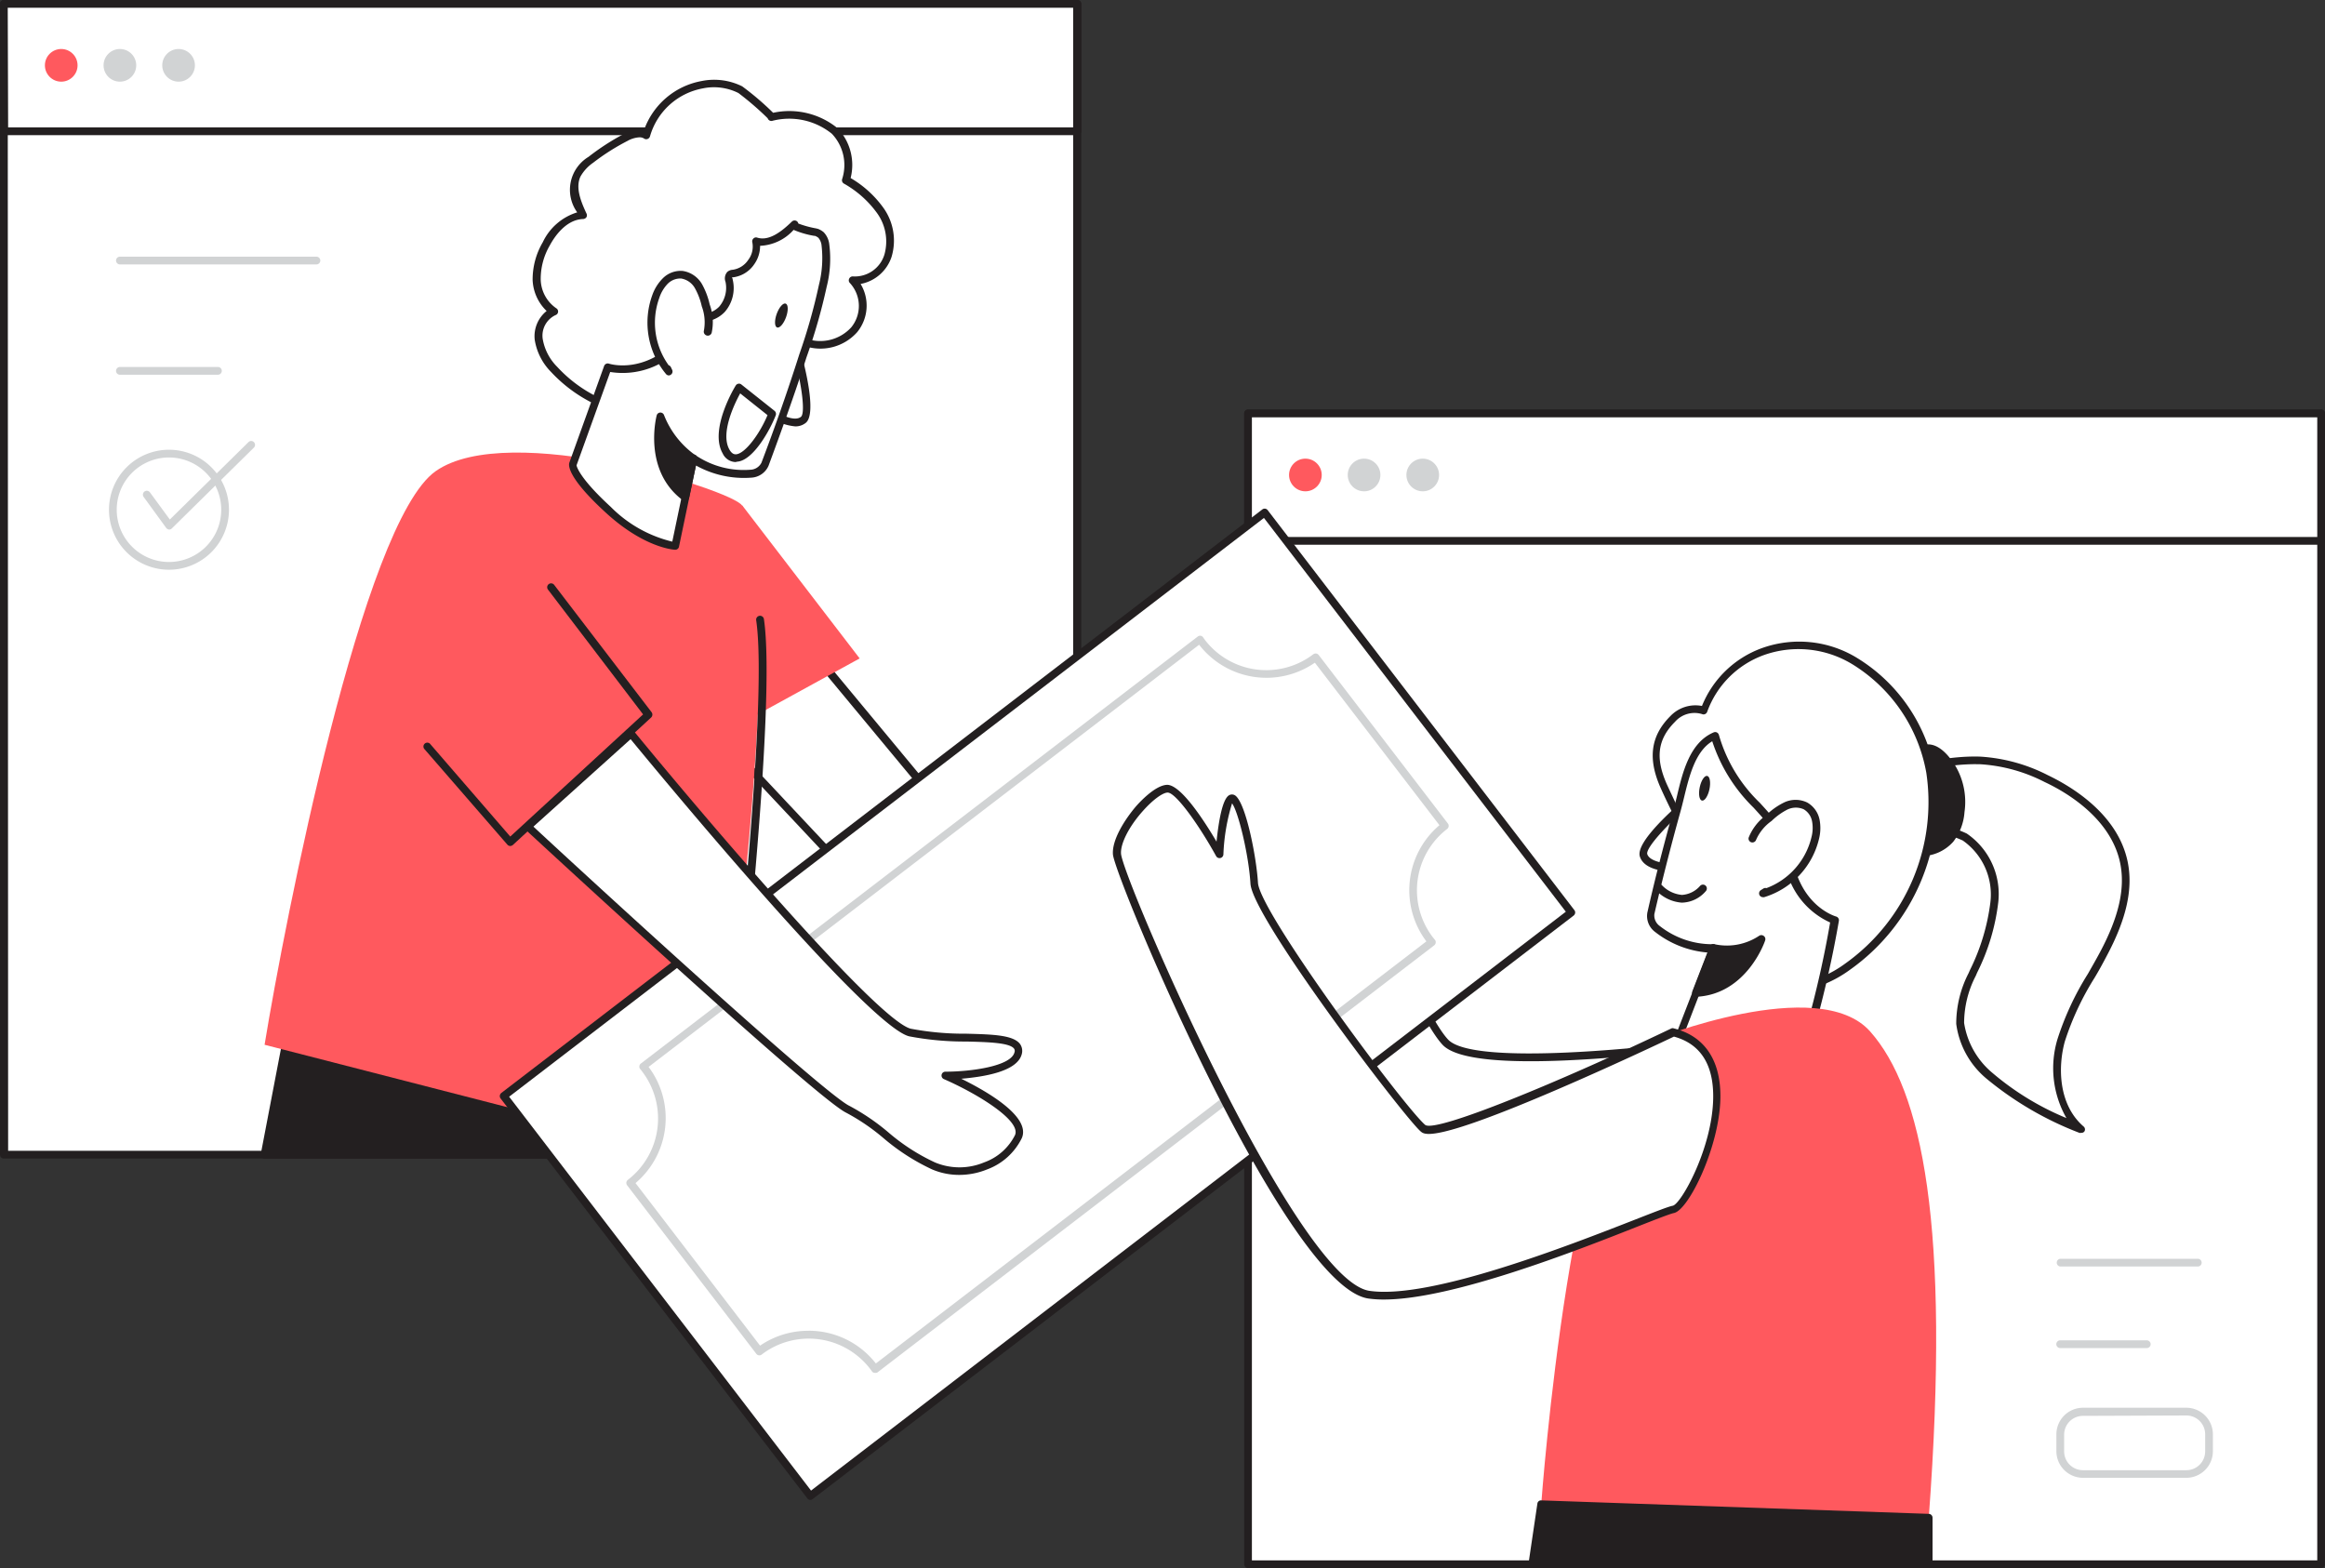 <svg id="数据分享" xmlns="http://www.w3.org/2000/svg" width="202.151" height="136.342" viewBox="0 0 202.151 136.342">
  <rect x="0" y="0" width="202.151" height="136.342" fill="#333333" stroke="none"/>
  <rect id="矩形_3316" data-name="矩形 3316" width="93.302" height="100.059" transform="translate(108.512 35.946)" fill="#fff"/>
  <path id="路径_9829" data-name="路径 9829" d="M306.188,200.352h-93.3a.337.337,0,0,1-.337-.337V99.957a.337.337,0,0,1,.337-.337h93.3a.337.337,0,0,1,.336.337V200.016A.337.337,0,0,1,306.188,200.352Zm-92.965-.673h92.629V100.293H213.223Z" transform="translate(-104.374 -64.01)" fill="#231f20"/>
  <rect id="矩形_3317" data-name="矩形 3317" width="93.302" height="11.078" transform="translate(108.512 35.946)" fill="#fff"/>
  <path id="路径_9830" data-name="路径 9830" d="M306.188,111.371h-93.3a.337.337,0,0,1-.337-.337V99.957a.337.337,0,0,1,.337-.337h93.3a.337.337,0,0,1,.336.337v11.078A.337.337,0,0,1,306.188,111.371Zm-92.965-.673h92.629V100.293H213.223Z" transform="translate(-104.374 -64.01)" fill="#231f20"/>
  <circle id="椭圆_153" data-name="椭圆 153" cx="1.42" cy="1.42" r="1.42" transform="translate(112.079 39.877)" fill="#ff595e"/>
  <circle id="椭圆_154" data-name="椭圆 154" cx="1.42" cy="1.42" r="1.42" transform="translate(117.181 39.877)" fill="#d1d3d4"/>
  <circle id="椭圆_155" data-name="椭圆 155" cx="1.42" cy="1.42" r="1.42" transform="translate(122.283 39.877)" fill="#d1d3d4"/>
  <path id="路径_9831" data-name="路径 9831" d="M254.093,171.681s-20.8,2.968-23.6,0-9.194-19.9-9.194-19.9l-7.4,6.111s5.559,31.7,14.988,31.531,30.549-7.881,30.549-7.881Z" transform="translate(-104.816 -81.065)" fill="#fff"/>
  <path id="路径_9832" data-name="路径 9832" d="M228.642,189.594c-9.557,0-15.015-30.508-15.244-31.814a.357.357,0,0,1,.114-.316l7.4-6.111a.35.35,0,0,1,.3-.067.37.37,0,0,1,.229.209c.061.168,6.407,16.906,9.12,19.794,2.194,2.322,17.566.713,23.307-.108a.35.35,0,0,1,.343.175l5.351,9.833a.33.33,0,0,1-.175.471c-.215.081-21.295,7.767-30.67,7.935ZM214.1,157.861c.485,2.632,5.923,31.06,14.537,31.06h.074c8.588-.155,27.231-6.73,30.084-7.76l-5.048-9.281c-1.077.148-5.7.761-10.546,1.084-7.471.5-11.886.088-13.117-1.218-2.584-2.746-8.043-16.826-9.093-19.572Z" transform="translate(-104.65 -80.9)" fill="#231f20"/>
  <rect id="矩形_3318" data-name="矩形 3318" width="93.302" height="100.059" transform="translate(0.337 0.33)" fill="#fff"/>
  <path id="路径_9833" data-name="路径 9833" d="M145.492,147.442H52.157a.337.337,0,0,1-.337-.337V47.047a.337.337,0,0,1,.337-.337h93.336a.337.337,0,0,1,.337.337V147.106A.337.337,0,0,1,145.492,147.442Zm-92.965-.673h92.6V47.383H52.493Z" transform="translate(-51.82 -46.71)" fill="#231f20"/>
  <rect id="矩形_3319" data-name="矩形 3319" width="93.302" height="11.078" transform="translate(0.337 0.33)" fill="#fff"/>
  <path id="路径_9834" data-name="路径 9834" d="M145.492,58.461H52.157a.343.343,0,0,1-.337-.337V47.047a.337.337,0,0,1,.337-.337h93.336a.337.337,0,0,1,.337.337V58.125A.336.336,0,0,1,145.492,58.461Zm-92.965-.673h92.6V47.383H52.493Z" transform="translate(-51.82 -46.71)" fill="#231f20"/>
  <circle id="椭圆_156" data-name="椭圆 156" cx="1.42" cy="1.42" r="1.42" transform="translate(3.904 4.26)" fill="#ff595e"/>
  <circle id="椭圆_157" data-name="椭圆 157" cx="1.42" cy="1.42" r="1.42" transform="translate(9.005 4.26)" fill="#d1d3d4"/>
  <circle id="椭圆_158" data-name="椭圆 158" cx="1.42" cy="1.42" r="1.42" transform="translate(14.107 4.26)" fill="#d1d3d4"/>
  <path id="路径_9835" data-name="路径 9835" d="M88.174,178.89,85.98,190.325H121.6l-1.959-5.808Z" transform="translate(-62.989 -89.929)" fill="#231f20"/>
  <path id="路径_9836" data-name="路径 9836" d="M121.447,190.5H85.837a.33.33,0,0,1-.256-.121.323.323,0,0,1-.074-.276L87.7,178.657a.337.337,0,0,1,.39-.269l31.464,5.627a.343.343,0,0,1,.262.222l1.959,5.808a.337.337,0,0,1-.316.444Zm-35.213-.673h34.742l-1.743-5.176-30.959-5.532Z" transform="translate(-62.833 -89.763)" fill="#231f20"/>
  <path id="路径_9837" data-name="路径 9837" d="M151.668,130.8l20.2,24.343-8.9,3.641L141.33,135.754Z" transform="translate(-81.087 -74.205)" fill="#fff"/>
  <path id="路径_9838" data-name="路径 9838" d="M162.821,158.958a.323.323,0,0,1-.242-.108l-21.624-23.031a.323.323,0,0,1-.087-.289.33.33,0,0,1,.188-.242l10.338-4.953a.336.336,0,0,1,.4.088l20.191,24.343a.33.33,0,0,1,.067.3.343.343,0,0,1-.2.229l-8.891,3.641a.276.276,0,0,1-.141.027ZM141.742,135.7l21.167,22.526,8.258-3.365-19.74-23.785Z" transform="translate(-80.934 -74.042)" fill="#231f20"/>
  <path id="路径_9839" data-name="路径 9839" d="M145.865,111.95,156.1,125.289l-13.952,7.652Z" transform="translate(-81.355 -68.042)" fill="#ff595e"/>
  <path id="路径_9840" data-name="路径 9840" d="M127.506,109.769c-.855-1.346-20.265-7.457-26.632-2.975S87.757,145.937,86,156.665l38.793,9.974S132.21,117.34,127.506,109.769Z" transform="translate(-62.996 -65.827)" fill="#ff595e"/>
  <path id="路径_9841" data-name="路径 9841" d="M146.314,164.838h-.04a.337.337,0,0,1-.276-.39c.034-.3,3.473-30.286,2.362-37.8a.34.34,0,0,1,.673-.1c1.124,7.612-2.214,36.741-2.356,37.972a.343.343,0,0,1-.363.316Z" transform="translate(-82.612 -72.72)" fill="#231f20"/>
  <path id="路径_9842" data-name="路径 9842" d="M128.247,85.792a12.169,12.169,0,0,1-5.579-3.432,4.933,4.933,0,0,1-1.346-2.611,2.308,2.308,0,0,1,1.346-2.423,3.446,3.446,0,0,1-1.508-2.766,6.057,6.057,0,0,1,.828-3.13c.673-1.252,1.784-2.443,3.2-2.483-.511-1.1-1.023-2.383-.518-3.486a3.762,3.762,0,0,1,1.211-1.346,19.141,19.141,0,0,1,3.022-1.925c.572-.289,1.3-.545,1.81-.162a6.212,6.212,0,0,1,4.839-4.408,5.169,5.169,0,0,1,3.332.431,20.365,20.365,0,0,1,2.692,2.376,6.344,6.344,0,0,1,5.485,1.218,4.267,4.267,0,0,1,.969,4.24,9.423,9.423,0,0,1,3.008,2.692,4.577,4.577,0,0,1,.673,3.87,3.062,3.062,0,0,1-3.062,2.154,3.257,3.257,0,0,1,.135,4.3,3.978,3.978,0,0,1-4.321,1.05,1.454,1.454,0,0,0-.673-.141,1.75,1.75,0,0,0-.673.417c-.673.532-1.548.35-2.3.673a21.322,21.322,0,0,0-2.874,2.019,33.32,33.32,0,0,1-2.894,1.743,18.392,18.392,0,0,1-3.365,1.851c-1.077.316-1.669-.155-2.692-.471Z" transform="translate(-74.492 -50.242)" fill="#fff"/>
  <path id="路径_9843" data-name="路径 9843" d="M130.826,86.776a3.742,3.742,0,0,1-1.434-.35c-.209-.074-.424-.162-.673-.236l-.767-.249h0a12.619,12.619,0,0,1-5.721-3.527,5.1,5.1,0,0,1-1.42-2.8,2.807,2.807,0,0,1,1.036-2.5,3.957,3.957,0,0,1-1.218-2.692,6.4,6.4,0,0,1,.882-3.284,4.9,4.9,0,0,1,2.995-2.6,3.351,3.351,0,0,1,.983-4.826,20.683,20.683,0,0,1,3.076-1.992,2.591,2.591,0,0,1,1.75-.337,6.555,6.555,0,0,1,4.994-4.26,5.478,5.478,0,0,1,3.54.458,24.59,24.59,0,0,1,2.692,2.3,6.643,6.643,0,0,1,5.606,1.346,4.63,4.63,0,0,1,1.131,4.328,9.261,9.261,0,0,1,2.894,2.652,4.893,4.893,0,0,1,.666,4.2,3.52,3.52,0,0,1-2.692,2.356,3.648,3.648,0,0,1-.3,4.193,4.274,4.274,0,0,1-4.711,1.151h-.074a1.05,1.05,0,0,0-.411-.094.935.935,0,0,0-.4.242l-.135.108a3.022,3.022,0,0,1-1.467.5,3.115,3.115,0,0,0-.9.222,10.258,10.258,0,0,0-1.9,1.279c-.316.242-.626.478-.922.673a30.055,30.055,0,0,1-2.907,1.743c-.357.2-.713.431-1.084.673a9.2,9.2,0,0,1-2.322,1.211,2.88,2.88,0,0,1-.781.114ZM129.9,62.015a2.409,2.409,0,0,0-1.03.316,19.33,19.33,0,0,0-2.975,1.891,3.621,3.621,0,0,0-1.111,1.211c-.444.962.04,2.16.525,3.2a.343.343,0,0,1,0,.323.363.363,0,0,1-.276.162c-1.541.04-2.551,1.622-2.914,2.3a5.788,5.788,0,0,0-.787,2.955,3.123,3.123,0,0,0,1.346,2.5.33.33,0,0,1-.061.6,1.972,1.972,0,0,0-1.111,2.073,4.489,4.489,0,0,0,1.259,2.423,11.879,11.879,0,0,0,5.431,3.365h0c.242.088.5.168.754.249s.485.168.673.249a2.436,2.436,0,0,0,1.784.215,8.507,8.507,0,0,0,2.14-1.131,11.465,11.465,0,0,1,1.137-.673,32.25,32.25,0,0,0,2.86-1.723c.289-.2.586-.431.9-.673a10.93,10.93,0,0,1,2.019-1.346,3.85,3.85,0,0,1,1.077-.276,2.362,2.362,0,0,0,1.158-.377l.128-.094a1.427,1.427,0,0,1,.734-.384,1.494,1.494,0,0,1,.734.128h.067a3.654,3.654,0,0,0,3.971-.962,2.941,2.941,0,0,0-.108-3.843.33.33,0,0,1-.074-.384.337.337,0,0,1,.343-.2,2.692,2.692,0,0,0,2.726-1.911,4.213,4.213,0,0,0-.633-3.581,8.978,8.978,0,0,0-2.9-2.584.337.337,0,0,1-.141-.4,3.951,3.951,0,0,0-.9-3.93,5.909,5.909,0,0,0-5.142-1.131h0a.337.337,0,0,1-.437-.215,25.977,25.977,0,0,0-2.544-2.194,4.751,4.751,0,0,0-3.109-.4,5.882,5.882,0,0,0-4.577,4.159.343.343,0,0,1-.215.236.33.33,0,0,1-.316-.047A.72.72,0,0,0,129.9,62.015Z" transform="translate(-74.319 -50.075)" fill="#231f20"/>
  <path id="路径_9844" data-name="路径 9844" d="M153.683,91.91s1.514,5.384.619,6.057-2.692-.525-2.692-.525" transform="translate(-84.449 -61.489)" fill="#fff"/>
  <path id="路径_9845" data-name="路径 9845" d="M153.406,98.394a4.624,4.624,0,0,1-2.194-.808.343.343,0,0,1-.081-.471.337.337,0,0,1,.464-.088c.417.289,1.743,1,2.315.538.437-.35,0-3.244-.727-5.734a.336.336,0,1,1,.646-.182c.37,1.306,1.5,5.64.5,6.441A1.413,1.413,0,0,1,153.406,98.394Z" transform="translate(-84.272 -61.323)" fill="#231f20"/>
  <path id="路径_9846" data-name="路径 9846" d="M147.391,76.622a1.42,1.42,0,0,1,.39.9,9.623,9.623,0,0,1-.229,3.533,56.2,56.2,0,0,1-1.932,6.73q-1.447,4.4-3.082,8.749c-.673,1.831-5.539.337-6.212-.491l-1.6,7.605s-2.517-.1-5.842-3.143-3.062-3.978-3.062-3.978l3.029-8.406s3.183,1.036,6.286-2.16c.491-.511.909-1.427,1.487-1.81.707-.478,1.521-.363,2.154-1.077a2.847,2.847,0,0,0,.619-2.463c-.04-.188-.087-.417.054-.545a.552.552,0,0,1,.316-.1,2.409,2.409,0,0,0,1.952-2.813c1.218.39,2.423-.579,3.365-1.467-.289.283,1.878.673,1.911.673A1.386,1.386,0,0,1,147.391,76.622Z" transform="translate(-76.017 -56.182)" fill="#fff"/>
  <path id="路径_9847" data-name="路径 9847" d="M134.572,103.821h0c-.108,0-2.692-.141-6.057-3.237-3.224-2.955-3.237-4.038-3.163-4.314l3.029-8.42a.337.337,0,0,1,.424-.209c.121.04,3.029.922,5.936-2.073a5.465,5.465,0,0,0,.538-.713,4.382,4.382,0,0,1,1-1.144,3.722,3.722,0,0,1,1-.431,2.113,2.113,0,0,0,1.1-.586,2.51,2.51,0,0,0,.559-2.167.841.841,0,0,1,.162-.868.787.787,0,0,1,.471-.182,1.958,1.958,0,0,0,1.346-.861,1.911,1.911,0,0,0,.35-1.535.337.337,0,0,1,.1-.323.316.316,0,0,1,.33-.074c1.05.33,2.16-.572,3.008-1.393h0a.337.337,0,0,1,.478,0,.4.4,0,0,1,.088.168,8.655,8.655,0,0,0,1.555.424l.155.04a1.723,1.723,0,0,1,.491.289h0a1.8,1.8,0,0,1,.491,1.084,9.847,9.847,0,0,1-.229,3.661,49.888,49.888,0,0,1-1.757,6.138l-.215.673c-.956,2.928-2.019,5.876-3.082,8.749a1.73,1.73,0,0,1-1.5,1.036,8.588,8.588,0,0,1-4.812-1.057l-1.481,7.087A.33.33,0,0,1,134.572,103.821Zm-8.588-7.349s.087.969,2.975,3.621a11.207,11.207,0,0,0,5.351,3.022l1.528-7.309a.337.337,0,0,1,.592-.141,7.434,7.434,0,0,0,4.657,1.2,1.117,1.117,0,0,0,.976-.612c1.09-2.867,2.127-5.808,3.076-8.749l.215-.673a49.928,49.928,0,0,0,1.71-6.057,9.423,9.423,0,0,0,.229-3.365,1.225,1.225,0,0,0-.283-.713,1.075,1.075,0,0,0-.3-.168h-.067a7.9,7.9,0,0,1-1.784-.518,4.152,4.152,0,0,1-2.914,1.386,2.746,2.746,0,0,1-.5,1.588,2.618,2.618,0,0,1-1.8,1.144H139.5a.794.794,0,0,1,.067.222,3.157,3.157,0,0,1-.693,2.793,2.76,2.76,0,0,1-1.393.787,2.867,2.867,0,0,0-.821.343,3.9,3.9,0,0,0-.821.969,6.332,6.332,0,0,1-.613.794,6.876,6.876,0,0,1-6.313,2.329l-2.928,8.117Z" transform="translate(-75.857 -56.023)" fill="#231f20"/>
  <path id="路径_9848" data-name="路径 9848" d="M140.908,87.145a4.146,4.146,0,0,0-.175-2.282,6.178,6.178,0,0,0-.673-1.676,2.019,2.019,0,0,0-1.366-.989,1.885,1.885,0,0,0-1.447.545,3.54,3.54,0,0,0-.835,1.346,6.616,6.616,0,0,0,1.131,6.528l-.108-.229" transform="translate(-79.346 -58.312)" fill="#fff"/>
  <path id="路径_9849" data-name="路径 9849" d="M137.332,90.793a.33.33,0,0,1-.256-.121,7.006,7.006,0,0,1-1.191-6.865,3.87,3.87,0,0,1,.922-1.467,2.187,2.187,0,0,1,1.709-.633,2.342,2.342,0,0,1,1.683,1.137,6.521,6.521,0,0,1,.673,1.77,4.462,4.462,0,0,1,.175,2.47.35.35,0,0,1-.673-.2,3.984,3.984,0,0,0-.188-2.1,5.822,5.822,0,0,0-.6-1.582,1.7,1.7,0,0,0-1.185-.835,1.541,1.541,0,0,0-1.178.458,3.2,3.2,0,0,0-.727,1.218,6.333,6.333,0,0,0,.808,5.862.323.323,0,0,1,.2.175l.108.229a.337.337,0,0,1-.121.424A.357.357,0,0,1,137.332,90.793Z" transform="translate(-79.169 -58.151)" fill="#231f20"/>
  <path id="路径_9850" data-name="路径 9850" d="M139.923,104.148a8.233,8.233,0,0,1-2.874-3.668s-1.265,4.536,2.16,7.053Z" transform="translate(-79.613 -64.291)" fill="#231f20"/>
  <path id="路径_9851" data-name="路径 9851" d="M139.051,107.713a.35.35,0,0,1-.2-.061c-3.574-2.632-2.3-7.4-2.3-7.4a.336.336,0,0,1,.323-.249h0a.343.343,0,0,1,.323.242,7.749,7.749,0,0,0,2.746,3.486.336.336,0,0,1,.135.343l-.713,3.365a.33.33,0,0,1-.209.249A.35.35,0,0,1,139.051,107.713Zm-2.019-6.2a6.205,6.205,0,0,0,1.8,5.256l.552-2.638a9.375,9.375,0,0,1-2.342-2.618Z" transform="translate(-79.454 -64.134)" fill="#231f20"/>
  <ellipse id="椭圆_159" data-name="椭圆 159" cx="1.104" cy="0.431" rx="1.104" ry="0.431" transform="matrix(0.34, -0.94, 0.94, 0.34, 67.158, 28.325)" fill="#231f20"/>
  <path id="路径_9852" data-name="路径 9852" d="M149.475,99.058l-2.881-2.288s-2.228,3.641-1.124,5.559S148.755,100.963,149.475,99.058Z" transform="translate(-82.341 -63.078)" fill="#fff"/>
  <path id="路径_9853" data-name="路径 9853" d="M146.135,103.088a1.272,1.272,0,0,1-1.124-.754c-1.185-2.066,1.036-5.748,1.137-5.9a.33.33,0,0,1,.229-.155.316.316,0,0,1,.262.067l2.881,2.288a.35.35,0,0,1,.108.384c-.464,1.225-1.952,3.951-3.365,4.038Zm.4-5.97c-.5.909-1.743,3.473-.936,4.886.222.39.437.417.579.411.808-.067,2.086-1.837,2.732-3.406Z" transform="translate(-82.178 -62.915)" fill="#231f20"/>
  <rect id="矩形_3320" data-name="矩形 3320" width="43.821" height="83.381" transform="translate(109.957 44.565) rotate(52.52)" fill="#fff"/>
  <path id="路径_9854" data-name="路径 9854" d="M143.384,198.6a.33.33,0,0,1-.262-.135L116.456,163.7a.337.337,0,0,1-.067-.249.37.37,0,0,1,.128-.229l66.165-50.733a.33.33,0,0,1,.471.061l26.665,34.775a.33.33,0,0,1,.067.249.357.357,0,0,1-.128.222l-66.165,50.733a.343.343,0,0,1-.209.074ZM117.2,163.547l26.248,34.244,65.627-50.329-26.248-34.237Z" transform="translate(-72.931 -68.193)" fill="#231f20"/>
  <path id="路径_9855" data-name="路径 9855" d="M154.363,192.926H154.3a.3.3,0,0,1-.222-.148l-.148-.2a6.73,6.73,0,0,0-9.422-1.245.33.33,0,0,1-.471-.061l-11.233-14.652a.337.337,0,0,1,.061-.471,6.73,6.73,0,0,0,1.245-9.422,2.179,2.179,0,0,0-.155-.2.3.3,0,0,1-.088-.256.323.323,0,0,1,.128-.236l48.418-37.124a.323.323,0,0,1,.485.088l.141.2a6.73,6.73,0,0,0,9.422,1.252.37.37,0,0,1,.249-.067.357.357,0,0,1,.222.128l11.233,14.652a.337.337,0,0,1-.061.471,6.73,6.73,0,0,0-1.245,9.422l.162.2a.31.31,0,0,1,.087.256.35.35,0,0,1-.128.242l-48.418,37.138A.317.317,0,0,1,154.363,192.926Zm-5.775-3.661a7.4,7.4,0,0,1,5.842,2.847l47.866-36.7a7.4,7.4,0,0,1,1.137-10.1L192.6,131.182a7.4,7.4,0,0,1-10.062-1.561L134.67,166.328a7.4,7.4,0,0,1-1.137,10.1l10.829,14.134a7.4,7.4,0,0,1,4.227-1.292Z" transform="translate(-78.277 -73.564)" fill="#d1d3d4"/>
  <path id="路径_9856" data-name="路径 9856" d="M128.965,141.44s20.554,25.111,24.269,26.006,9.84-.2,9.422,1.763-6.34,1.972-6.34,1.972,7.255,3.163,6.36,5.3-4.321,3.877-7.4,2.564-4.785-3.614-7.464-4.927S120,149.537,120,149.537Z" transform="translate(-74.113 -77.684)" fill="#fff"/>
  <path id="路径_9857" data-name="路径 9857" d="M157.341,179.682a5.99,5.99,0,0,1-2.369-.485,18.567,18.567,0,0,1-4.227-2.726,18.08,18.08,0,0,0-3.251-2.208c-2.692-1.346-26.867-23.684-27.9-24.64a.343.343,0,0,1-.108-.249.336.336,0,0,1,.114-.249l8.965-8.076a.343.343,0,0,1,.485.04c5.7,6.959,21.133,25.178,24.094,25.885a25,25,0,0,0,4.812.431c2.268.061,4.038.108,4.657.868a1.03,1.03,0,0,1,.182.868c-.357,1.582-3.4,2.019-5.27,2.181,2.221,1.09,6.057,3.291,5.27,5.149a5.458,5.458,0,0,1-3.035,2.739A6.428,6.428,0,0,1,157.341,179.682ZM120.325,149.4c2.692,2.517,25.016,23.071,27.466,24.276a19.105,19.105,0,0,1,3.365,2.282,17.5,17.5,0,0,0,4.079,2.638,5.533,5.533,0,0,0,4.274,0,4.8,4.8,0,0,0,2.692-2.383c.532-1.265-3.3-3.6-6.185-4.859a.336.336,0,0,1-.2-.377.33.33,0,0,1,.33-.269c2.174,0,5.734-.464,6.01-1.7a.336.336,0,0,0-.047-.31c-.4-.518-2.308-.565-4.146-.612a25.654,25.654,0,0,1-4.96-.451c-3.614-.861-21.867-22.964-24.229-25.838Z" transform="translate(-73.946 -77.53)" fill="#231f20"/>
  <path id="路径_9858" data-name="路径 9858" d="M117.789,122.57l8.44,11.078-12.014,11.078L107,136.414" transform="translate(-69.862 -71.514)" fill="#ff595e"/>
  <path id="路径_9859" data-name="路径 9859" d="M114.054,144.913h0a.343.343,0,0,1-.236-.114l-7.215-8.312a.336.336,0,0,1,.478-.471l6.986,8.076,11.549-10.62-8.258-10.836a.339.339,0,1,1,.538-.411l8.46,11.058a.35.35,0,0,1-.04.458L114.3,144.819A.37.37,0,0,1,114.054,144.913Z" transform="translate(-69.701 -71.358)" fill="#231f20"/>
  <path id="路径_9860" data-name="路径 9860" d="M303.905,144.993a14.624,14.624,0,0,1,5.714,1.575c3.1,1.481,6.057,3.917,6.73,7.282.559,2.692-.478,5.532-1.79,7.989s-2.928,4.8-3.661,7.484-.39,5.916,1.736,7.713a28.5,28.5,0,0,1-7.928-4.6,7.136,7.136,0,0,1-2.591-4.583,9.3,9.3,0,0,1,1.05-4.26,19.334,19.334,0,0,0,1.918-6.259c.135-2.187-.673-4.59-2.571-5.694-1.656-.969-7.074-.875-6.226-3.917C296.973,145.3,301.967,144.885,303.905,144.993Z" transform="translate(-131.724 -78.841)" fill="#fff"/>
  <path id="路径_9861" data-name="路径 9861" d="M312.51,177.165a.3.3,0,0,1-.135,0,28.755,28.755,0,0,1-8.022-4.664,7.458,7.458,0,0,1-2.692-4.812,9.6,9.6,0,0,1,1.076-4.413l.115-.264a18.327,18.327,0,0,0,1.777-5.882,5.727,5.727,0,0,0-2.4-5.384,9.067,9.067,0,0,0-2.12-.673c-1.6-.377-3.419-.808-4.1-1.952a2.113,2.113,0,0,1-.168-1.7c.74-2.652,5.977-3.049,7.928-2.968a14.807,14.807,0,0,1,5.849,1.609c2.234,1.07,6.1,3.466,6.946,7.518.485,2.362-.094,4.974-1.824,8.211-.336.639-.673,1.265-1.057,1.9a24.53,24.53,0,0,0-2.578,5.519c-.619,2.241-.559,5.512,1.629,7.4a.33.33,0,0,1,.067.437.323.323,0,0,1-.289.114Zm-9.194-32.056c-2.255,0-6.279.565-6.811,2.49a1.434,1.434,0,0,0,.094,1.171c.532.9,2.2,1.292,3.675,1.642a8.932,8.932,0,0,1,2.3.727,6.37,6.37,0,0,1,2.739,6,18.474,18.474,0,0,1-1.837,6.1l-.114.269a8.962,8.962,0,0,0-1.016,4.1,7.063,7.063,0,0,0,2.483,4.361,24.035,24.035,0,0,0,6.414,3.91,8.74,8.74,0,0,1-.781-6.858,24.976,24.976,0,0,1,2.645-5.68c.357-.626.713-1.245,1.05-1.878,1.649-3.089,2.208-5.559,1.757-7.76-.781-3.769-4.455-6.057-6.576-7.047a14.133,14.133,0,0,0-5.579-1.541Z" transform="translate(-131.573 -78.667)" fill="#231f20"/>
  <path id="路径_9862" data-name="路径 9862" d="M301.676,145.145a5.808,5.808,0,0,1,.713,3.755,4.415,4.415,0,0,1-.909,2.409,3.406,3.406,0,0,1-2.84,1.124,1.9,1.9,0,0,1-1.279-.518,2.228,2.228,0,0,1-.471-1.077C296.312,148.08,298.278,139.8,301.676,145.145Z" transform="translate(-131.919 -78.32)" fill="#231f20"/>
  <path id="路径_9863" data-name="路径 9863" d="M298.747,152.59h-.3a2.242,2.242,0,0,1-1.5-.626,2.564,2.564,0,0,1-.552-1.238c-.424-2.019.437-6.932,2.4-7.733.983-.4,2.019.2,3,1.79h0a6.165,6.165,0,0,1,.767,3.978,4.752,4.752,0,0,1-.983,2.584A3.756,3.756,0,0,1,298.747,152.59Zm.619-9.046a.787.787,0,0,0-.316.067c-1.467.6-2.4,5.048-2.019,6.973a1.972,1.972,0,0,0,.384.915,1.636,1.636,0,0,0,1.063.411,3.076,3.076,0,0,0,2.557-1,4.078,4.078,0,0,0,.835-2.228,5.492,5.492,0,0,0-.673-3.54h0c-.451-.761-1.137-1.6-1.831-1.6Z" transform="translate(-131.756 -78.153)" fill="#231f20"/>
  <path id="路径_9864" data-name="路径 9864" d="M273.784,158.635c.808.936,2.019,1.467,4.038,1.259a10.1,10.1,0,0,0,4.617-1.871,17.5,17.5,0,0,0,7.188-16.954c-1.1-6.5-7.592-12.963-14.571-10.466a8.588,8.588,0,0,0-5.122,5.135,2.557,2.557,0,0,0-2.692.707c-1.8,1.8-1.73,3.722-.761,5.882,1.6,3.547,3.554,6.925,4.987,10.546C272.283,154.987,272.606,157.255,273.784,158.635Z" transform="translate(-121.787 -73.961)" fill="#fff"/>
  <path id="路径_9865" data-name="路径 9865" d="M276.812,160.155a4.226,4.226,0,0,1-3.439-1.427h0a10.39,10.39,0,0,1-1.689-3.762c-.215-.673-.437-1.4-.673-2.093-.841-2.12-1.884-4.193-2.894-6.205-.673-1.407-1.434-2.86-2.086-4.321-1.151-2.564-.888-4.55.828-6.266a3.008,3.008,0,0,1,2.753-.888,8.884,8.884,0,0,1,5.209-5.028,9.618,9.618,0,0,1,8.312.875,14.645,14.645,0,0,1,6.73,9.853,17.95,17.95,0,0,1-7.39,17.243,10.513,10.513,0,0,1-4.772,1.932,8.2,8.2,0,0,1-.888.088Zm-2.955-1.891a3.939,3.939,0,0,0,3.749,1.144,9.732,9.732,0,0,0,4.462-1.817,17.236,17.236,0,0,0,7.047-16.61,13.945,13.945,0,0,0-6.387-9.389,8.992,8.992,0,0,0-7.74-.821,8.211,8.211,0,0,0-4.92,4.927.343.343,0,0,1-.182.2.316.316,0,0,1-.269,0,2.255,2.255,0,0,0-2.349.673c-1.528,1.528-1.736,3.177-.673,5.512.673,1.447,1.346,2.894,2.08,4.294,1.01,2.019,2.06,4.119,2.914,6.259.283.713.5,1.44.72,2.147a10.175,10.175,0,0,0,1.561,3.52Z" transform="translate(-121.632 -73.813)" fill="#231f20"/>
  <path id="路径_9866" data-name="路径 9866" d="M268.024,150.22s-4.227,3.607-3.883,4.711,2.544,1.07,2.544,1.07" transform="translate(-121.236 -80.555)" fill="#fff"/>
  <path id="路径_9867" data-name="路径 9867" d="M266.481,156.169c-.4,0-2.436-.061-2.827-1.306s2.955-4.18,3.984-5.061a.343.343,0,0,1,.478.04.33.33,0,0,1-.04.471c-1.959,1.676-3.944,3.816-3.776,4.348.222.673,1.7.848,2.214.835h0a.337.337,0,0,1,.337.33.343.343,0,0,1-.33.343Z" transform="translate(-121.074 -80.393)" fill="#231f20"/>
  <path id="路径_9868" data-name="路径 9868" d="M266.022,171.734c4.752.363,12.862-4.422,12.922-4.6a95.572,95.572,0,0,0,2.12-9.369s-3.217-.9-4.038-5.263-4.832-5.028-6.421-10.768c-2.309.989-2.692,4.375-3.284,6.481q-1.245,4.455-2.275,8.951c-.444,1.9,4.4,3.365,5.384,3.022C269.407,163.025,269.407,163.025,266.022,171.734Z" transform="translate(-121.53 -77.779)" fill="#fff"/>
  <path id="路径_9869" data-name="路径 9869" d="M266.383,171.942h-.525a.336.336,0,0,1-.256-.155.323.323,0,0,1,0-.3c3.17-8.171,3.365-8.675,4.274-11.038a8.507,8.507,0,0,1-4.577-1.79,1.716,1.716,0,0,1-.673-1.689c.673-2.988,1.454-6,2.282-8.958.094-.35.188-.74.289-1.151.491-2.08,1.11-4.664,3.19-5.552a.33.33,0,0,1,.276,0,.356.356,0,0,1,.182.215,13.213,13.213,0,0,0,3.554,5.9c1.353,1.481,2.463,2.692,2.867,4.893.747,4.092,3.648,4.967,3.769,5a.337.337,0,0,1,.242.384,93.361,93.361,0,0,1-2.134,9.422C278.962,167.587,271.115,171.942,266.383,171.942Zm0-.673c4.348,0,11.32-3.863,12.115-4.476a89.794,89.794,0,0,0,2.019-8.958,6.823,6.823,0,0,1-3.964-5.425c-.363-2.019-1.447-3.19-2.692-4.556a14.214,14.214,0,0,1-3.594-5.775c-1.5.9-2.019,3.116-2.457,4.913-.1.417-.2.814-.3,1.178-.821,2.948-1.588,5.95-2.275,8.931a1.124,1.124,0,0,0,.471,1.043,7.375,7.375,0,0,0,4.53,1.582.343.343,0,0,1,.343.094.337.337,0,0,1,.067.35c-1.07,2.78-1.07,2.827-4.28,11.1Z" transform="translate(-121.393 -77.63)" fill="#231f20"/>
  <path id="路径_9870" data-name="路径 9870" d="M266.14,161.43a2.5,2.5,0,0,0,3.789.047" transform="translate(-121.897 -84.22)" fill="#fff"/>
  <path id="路径_9871" data-name="路径 9871" d="M267.978,162.538h0a3.419,3.419,0,0,1-2.221-1.043.338.338,0,0,1,.5-.458,2.732,2.732,0,0,0,1.73.828,2.282,2.282,0,0,0,1.568-.781.338.338,0,1,1,.491.464,2.813,2.813,0,0,1-2.066.989Z" transform="translate(-121.742 -84.056)" fill="#231f20"/>
  <path id="路径_9872" data-name="路径 9872" d="M272.421,168.787a5.359,5.359,0,0,0,4.193-.787s-1.461,4.482-5.694,4.678Z" transform="translate(-123.459 -86.368)" fill="#231f20"/>
  <path id="路径_9873" data-name="路径 9873" d="M270.756,172.855a.343.343,0,0,1-.276-.135.363.363,0,0,1-.04-.323l1.508-3.89a.343.343,0,0,1,.39-.209,5.053,5.053,0,0,0,3.9-.72.343.343,0,0,1,.4,0,.337.337,0,0,1,.135.384c0,.047-1.588,4.711-6,4.913Zm1.716-3.843-1.2,3.123a6.2,6.2,0,0,0,4.435-3.453A6.057,6.057,0,0,1,272.472,169.012Z" transform="translate(-123.296 -86.209)" fill="#231f20"/>
  <ellipse id="椭圆_160" data-name="椭圆 160" cx="1.097" cy="0.431" rx="1.097" ry="0.431" transform="translate(147.558 69.518) rotate(-77.97)" fill="#231f20"/>
  <path id="路径_9874" data-name="路径 9874" d="M278.23,153.581a4.159,4.159,0,0,1,1.413-1.8,6.055,6.055,0,0,1,1.454-1.03,2.019,2.019,0,0,1,1.736,0,1.878,1.878,0,0,1,.9,1.245,3.46,3.46,0,0,1-.054,1.575,6.589,6.589,0,0,1-4.543,4.785l.215-.128" transform="translate(-125.85 -80.666)" fill="#fff"/>
  <path id="路径_9875" data-name="路径 9875" d="M278.962,158.5a.33.33,0,0,1-.31-.2.336.336,0,0,1,.135-.417l.215-.135a.33.33,0,0,1,.262-.034,6.286,6.286,0,0,0,3.91-4.408,3.136,3.136,0,0,0,.054-1.42,1.528,1.528,0,0,0-.727-1.03,1.7,1.7,0,0,0-1.44.04,5.642,5.642,0,0,0-1.346.976,3.944,3.944,0,0,0-1.346,1.635.343.343,0,0,1-.424.222.337.337,0,0,1-.222-.417,4.475,4.475,0,0,1,1.528-1.952,6.056,6.056,0,0,1,1.541-1.09,2.322,2.322,0,0,1,2.019,0,2.221,2.221,0,0,1,1.07,1.474,3.877,3.877,0,0,1-.054,1.723,6.993,6.993,0,0,1-4.785,5.041Z" transform="translate(-125.679 -80.495)" fill="#231f20"/>
  <path id="路径_9876" data-name="路径 9876" d="M260.622,179.691s14.4-5.815,18.905-.74,7,16.826,5.095,42.28l-33.692-1.2S253.622,182.82,260.622,179.691Z" transform="translate(-116.923 -89.269)" fill="#ff595e"/>
  <path id="路径_9877" data-name="路径 9877" d="M222.745,178.146c-1.555-1.346-14.5-18.488-14.665-21.295s-1.346-7.7-2.019-7.356-1.01,4.805-1.01,4.805-3.2-5.748-4.543-5.7-4.55,3.769-4.381,5.7,14.988,37.286,21.887,38.3,24.848-7.074,26.484-7.4,7.625-13.461,0-15.392C244.5,169.794,224.307,179.472,222.745,178.146Z" transform="translate(-99.002 -80.025)" fill="#fff"/>
  <path id="路径_9878" data-name="路径 9878" d="M219.153,192.85a9.481,9.481,0,0,1-1.346-.087c-7.208-1.05-21.988-36.451-22.21-38.6-.108-1.272,1.036-3.062,2.019-4.213.377-.424,1.683-1.817,2.692-1.851h0c1.2,0,3.21,3.1,4.294,4.94.175-1.683.5-3.715,1.1-4.038a.5.5,0,0,1,.485,0c.935.538,1.884,5.33,2.019,7.619.155,2.578,12.693,19.471,14.544,21.052.962.673,11.63-3.715,21.4-8.393a.283.283,0,0,1,.222,0c2.692.673,4.112,2.813,4.038,6.131-.1,4.2-2.753,9.651-4.038,9.92-.337.067-1.575.552-3.15,1.171C235.85,188.63,225.062,192.85,219.153,192.85Zm-18.8-44.077h0c-.377,0-1.2.525-2.174,1.622-1.2,1.346-1.952,2.847-1.878,3.708.2,2.261,15.224,37.064,21.6,37.992,5.283.774,17.324-3.937,23.112-6.2,1.723-.673,2.867-1.124,3.258-1.2.72-.148,3.412-4.947,3.513-9.274.067-2.961-1.077-4.792-3.412-5.431-.774.37-5.431,2.578-10.2,4.624-10.681,4.59-11.475,3.917-11.812,3.628-1.46-1.252-14.6-18.535-14.807-21.537-.155-2.584-1.077-6.306-1.6-6.993a17.325,17.325,0,0,0-.754,4.442.337.337,0,0,1-.633.141C203.1,151.633,201.068,148.773,200.355,148.773Z" transform="translate(-98.829 -79.862)" fill="#231f20"/>
  <path id="路径_9879" data-name="路径 9879" d="M250.551,241.04l-.781,5.216h34.473v-4.045Z" transform="translate(-116.544 -110.25)" fill="#231f20"/>
  <path id="路径_9880" data-name="路径 9880" d="M284.087,246.428H249.608a.33.33,0,0,1-.33-.384l.774-5.223a.316.316,0,0,1,.343-.283l33.692,1.171a.337.337,0,0,1,.323.337v4.038A.337.337,0,0,1,284.087,246.428ZM250,245.755H283.75V242.39l-33.073-1.151Z" transform="translate(-116.382 -110.086)" fill="#231f20"/>
  <path id="路径_9881" data-name="路径 9881" d="M84.215,80.543H67.147a.343.343,0,0,1-.337-.337.337.337,0,0,1,.337-.337H84.215a.337.337,0,1,1,0,.673Z" transform="translate(-56.721 -57.552)" fill="#d1d3d4"/>
  <path id="路径_9882" data-name="路径 9882" d="M75.687,94.793H67.146a.337.337,0,0,1-.337-.337.343.343,0,0,1,.337-.337h8.541a.337.337,0,0,1,0,.673Z" transform="translate(-56.721 -62.212)" fill="#d1d3d4"/>
  <path id="路径_9883" data-name="路径 9883" d="M329.756,210H317.836a.337.337,0,0,1,0-.673h11.933a.337.337,0,1,1-.013.673Z" transform="translate(-138.69 -99.882)" fill="#d1d3d4"/>
  <path id="路径_9884" data-name="路径 9884" d="M325.334,220.533h-7.5a.337.337,0,1,1,0-.673h7.511a.343.343,0,0,1,.337.336.337.337,0,0,1-.35.337Z" transform="translate(-138.69 -103.325)" fill="#d1d3d4"/>
  <path id="路径_9885" data-name="路径 9885" d="M328.78,234.661h-8.992a2.315,2.315,0,0,1-2.309-2.309v-1.474a2.315,2.315,0,0,1,2.308-2.308h8.992a2.315,2.315,0,0,1,2.308,2.308v1.454a2.315,2.315,0,0,1-2.309,2.329Zm-8.992-5.384a1.635,1.635,0,0,0-1.635,1.635v1.454A1.635,1.635,0,0,0,319.788,234h8.992a1.635,1.635,0,0,0,1.635-1.635v-1.487a1.635,1.635,0,0,0-1.635-1.635Z" transform="translate(-138.683 -106.173)" fill="#d1d3d4"/>
  <path id="路径_9886" data-name="路径 9886" d="M71.116,115.242a5.216,5.216,0,1,1,5.216-5.216A5.216,5.216,0,0,1,71.116,115.242Zm0-9.759a4.543,4.543,0,1,0,4.543,4.543A4.543,4.543,0,0,0,71.116,105.483Z" transform="translate(-56.424 -65.707)" fill="#d1d3d4"/>
  <path id="路径_9887" data-name="路径 9887" d="M72.549,111.38h0a.363.363,0,0,1-.242-.141l-1.959-2.692a.337.337,0,1,1,.545-.4l1.73,2.362,6.838-6.73a.33.33,0,0,1,.471,0,.337.337,0,0,1,0,.478l-7.148,7.04A.316.316,0,0,1,72.549,111.38Z" transform="translate(-57.857 -65.339)" fill="#d1d3d4"/>
</svg>
